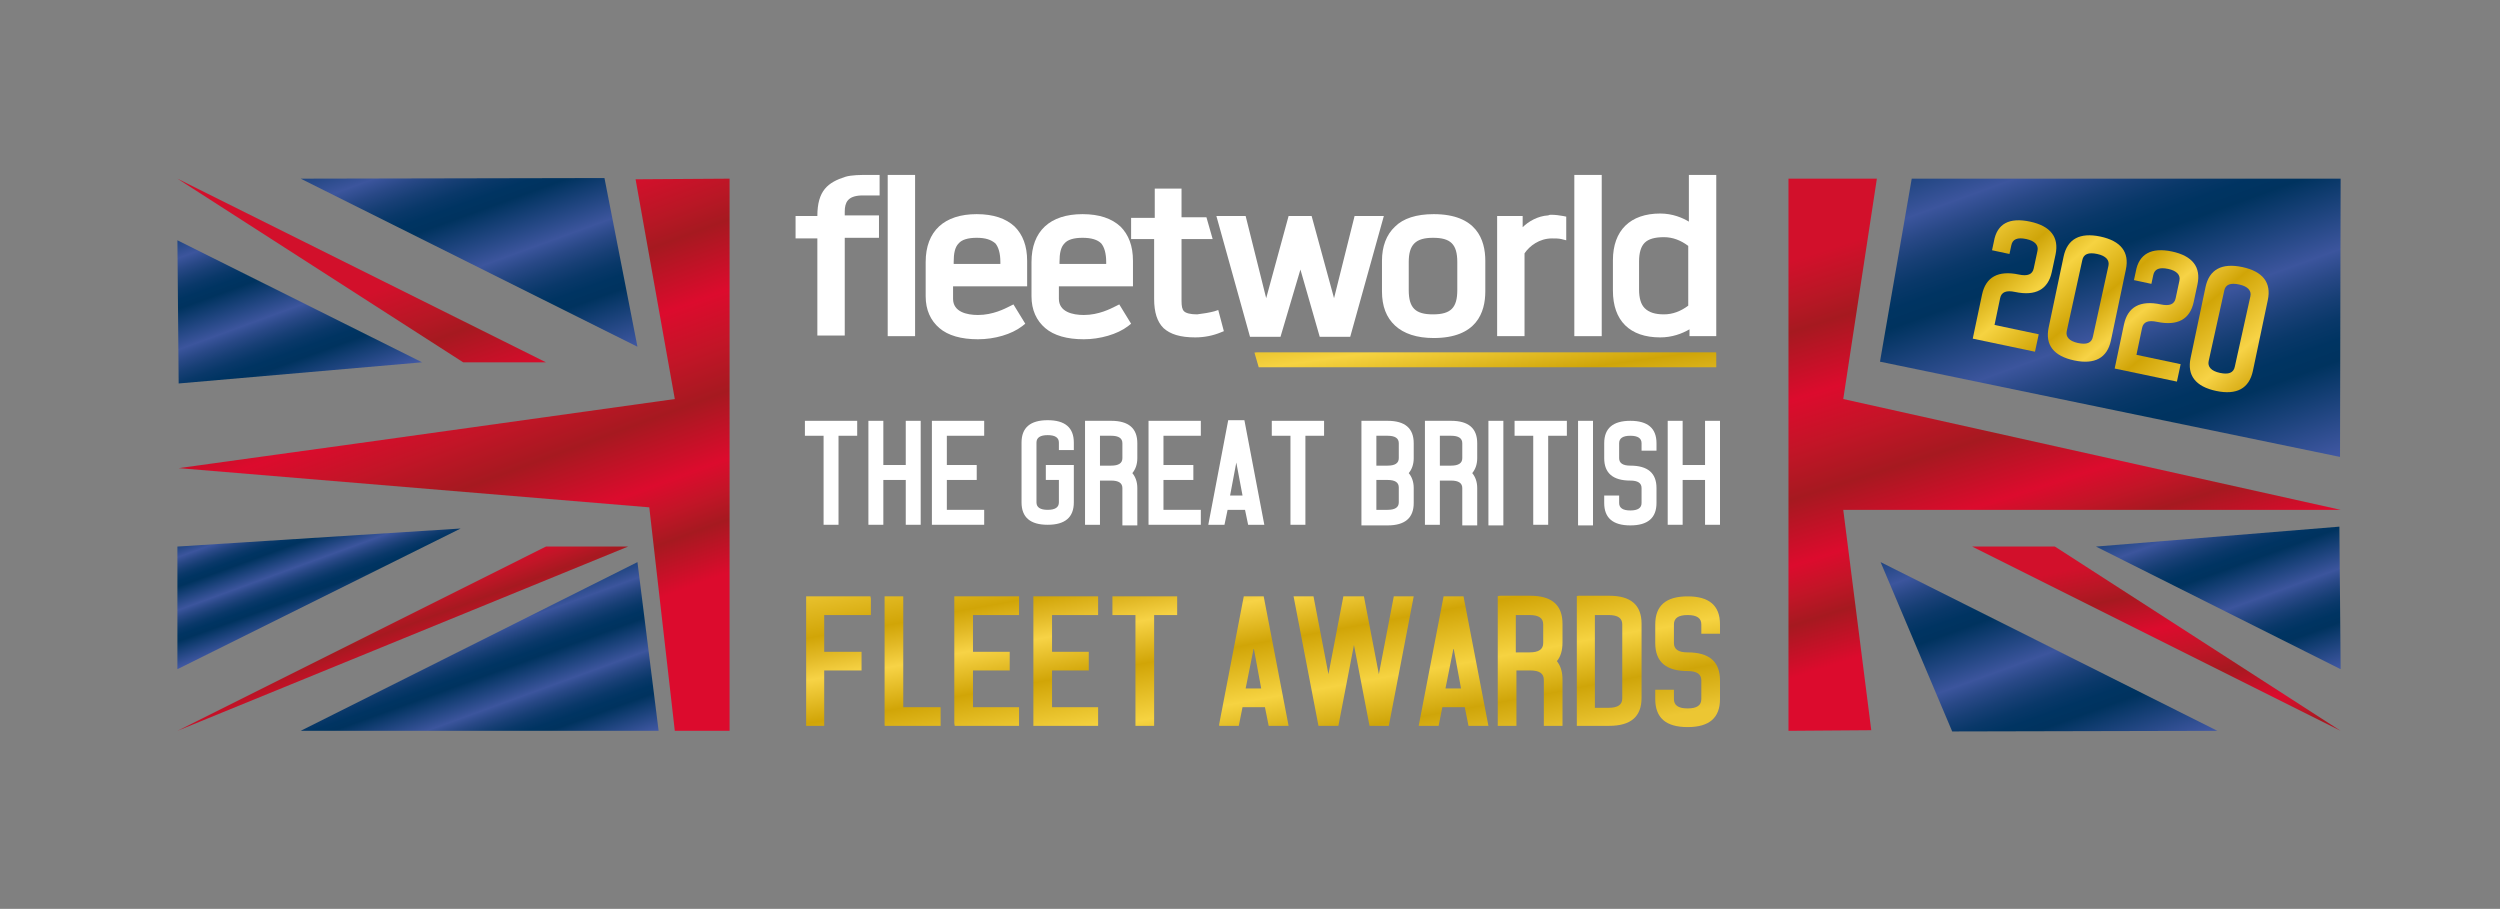<?xml version="1.0" encoding="utf-8"?>
<!-- Generator: Adobe Illustrator 23.0.3, SVG Export Plug-In . SVG Version: 6.00 Build 0)  -->
<svg version="1.1" id="Layer_1" xmlns="http://www.w3.org/2000/svg" xmlns:xlink="http://www.w3.org/1999/xlink" x="0px" y="0px"
	 viewBox="0 0 401.6 146" style="enable-background:new 0 0 401.6 146;" xml:space="preserve">
<rect x="0" y="0" width="401.6" height="146" fill="#808080" stroke="none"/>
<style type="text/css">
	.st0{clip-path:url(#SVGID_2_);fill:url(#SVGID_3_);}
	.st1{clip-path:url(#SVGID_5_);fill:url(#SVGID_6_);}
	.st2{clip-path:url(#SVGID_8_);fill:url(#SVGID_9_);}
	.st3{clip-path:url(#SVGID_11_);fill:url(#SVGID_12_);}
	.st4{clip-path:url(#SVGID_14_);fill:url(#SVGID_15_);}
	.st5{clip-path:url(#SVGID_17_);fill:url(#SVGID_18_);}
	.st6{clip-path:url(#SVGID_20_);fill:url(#SVGID_21_);}
	.st7{clip-path:url(#SVGID_23_);fill:url(#SVGID_24_);}
	.st8{clip-path:url(#SVGID_26_);fill:url(#SVGID_27_);}
	.st9{clip-path:url(#SVGID_29_);fill:url(#SVGID_30_);}
	.st10{clip-path:url(#SVGID_32_);fill:url(#SVGID_33_);}
	.st11{clip-path:url(#SVGID_35_);fill:url(#SVGID_36_);}
	.st12{fill:#FFFFFF;}
	.st13{fill-rule:evenodd;clip-rule:evenodd;fill:#FFFFFF;}
	.st14{clip-path:url(#SVGID_38_);fill:url(#SVGID_39_);}
	.st15{clip-path:url(#SVGID_41_);fill:url(#SVGID_42_);}
	.st16{clip-path:url(#SVGID_44_);fill:url(#SVGID_45_);}
	.st17{clip-path:url(#SVGID_47_);fill:url(#SVGID_48_);}
	.st18{clip-path:url(#SVGID_50_);fill:url(#SVGID_51_);}
	.st19{clip-path:url(#SVGID_53_);fill:url(#SVGID_54_);}
	.st20{clip-path:url(#SVGID_56_);fill:url(#SVGID_57_);}
	.st21{clip-path:url(#SVGID_59_);fill:url(#SVGID_60_);}
	.st22{clip-path:url(#SVGID_62_);fill:url(#SVGID_63_);}
	.st23{clip-path:url(#SVGID_65_);fill:url(#SVGID_66_);}
	.st24{clip-path:url(#SVGID_68_);fill:url(#SVGID_69_);}
	.st25{clip-path:url(#SVGID_71_);fill:url(#SVGID_72_);}
	.st26{fill:url(#SVGID_73_);}
	.st27{fill:url(#SVGID_74_);}
	.st28{fill:url(#SVGID_75_);}
	.st29{fill:url(#SVGID_76_);}
</style>
<g>
	<g>
		<defs>
			<polygon id="SVGID_1_" points="102.1,28.8 108.4,64.1 57.6,71.2 28.7,75.2 104.3,81.5 108.4,117.4 117.2,117.4 117.2,28.7 			"/>
		</defs>
		<clipPath id="SVGID_2_">
			<use xlink:href="#SVGID_1_"  style="overflow:visible;"/>
		</clipPath>
		
			<linearGradient id="SVGID_3_" gradientUnits="userSpaceOnUse" x1="-40.008" y1="296.037" x2="-39.008" y2="296.037" gradientTransform="matrix(-22.077 -60.078 -60.078 22.077 16986.326 -8835.29)">
			<stop  offset="0" style="stop-color:#DC0B2D"/>
			<stop  offset="0.125" style="stop-color:#A61920"/>
			<stop  offset="0.195" style="stop-color:#C21527"/>
			<stop  offset="0.269" style="stop-color:#DC0B2D"/>
			<stop  offset="0.427" style="stop-color:#A61920"/>
			<stop  offset="0.543" style="stop-color:#C21527"/>
			<stop  offset="0.666" style="stop-color:#DC0B2D"/>
			<stop  offset="0.829" style="stop-color:#A61920"/>
			<stop  offset="0.895" style="stop-color:#B81725"/>
			<stop  offset="1" style="stop-color:#D2102B"/>
		</linearGradient>
		<polygon class="st0" points="39.3,146 0,39.2 106.7,0 146,106.8 		"/>
	</g>
	<g>
		<defs>
			<polygon id="SVGID_4_" points="87.7,87.8 28.5,117.4 100.9,87.8 			"/>
		</defs>
		<clipPath id="SVGID_5_">
			<use xlink:href="#SVGID_4_"  style="overflow:visible;"/>
		</clipPath>
		
			<linearGradient id="SVGID_6_" gradientUnits="userSpaceOnUse" x1="-40.003" y1="295.923" x2="-39.003" y2="295.923" gradientTransform="matrix(-13.309 -36.217 -36.217 13.309 10250.838 -5281.77)">
			<stop  offset="0" style="stop-color:#DC0B2D"/>
			<stop  offset="0.125" style="stop-color:#A61920"/>
			<stop  offset="0.195" style="stop-color:#C21527"/>
			<stop  offset="0.269" style="stop-color:#DC0B2D"/>
			<stop  offset="0.427" style="stop-color:#A61920"/>
			<stop  offset="0.543" style="stop-color:#C21527"/>
			<stop  offset="0.666" style="stop-color:#DC0B2D"/>
			<stop  offset="0.829" style="stop-color:#A61920"/>
			<stop  offset="0.895" style="stop-color:#B81725"/>
			<stop  offset="1" style="stop-color:#D2102B"/>
		</linearGradient>
		<polygon class="st1" points="37.1,140.8 18.9,91.3 92.3,64.4 110.5,113.9 		"/>
	</g>
	<g>
		<defs>
			<polygon id="SVGID_7_" points="74.4,58.2 87.7,58.2 28.5,28.7 			"/>
		</defs>
		<clipPath id="SVGID_8_">
			<use xlink:href="#SVGID_7_"  style="overflow:visible;"/>
		</clipPath>
		
			<linearGradient id="SVGID_9_" gradientUnits="userSpaceOnUse" x1="-40.011" y1="295.929" x2="-39.011" y2="295.929" gradientTransform="matrix(-21.559 -58.668 -58.668 21.559 16579.975 -8621.535)">
			<stop  offset="0" style="stop-color:#DC0B2D"/>
			<stop  offset="0.125" style="stop-color:#A61920"/>
			<stop  offset="0.195" style="stop-color:#C21527"/>
			<stop  offset="0.269" style="stop-color:#DC0B2D"/>
			<stop  offset="0.427" style="stop-color:#A61920"/>
			<stop  offset="0.543" style="stop-color:#C21527"/>
			<stop  offset="0.666" style="stop-color:#DC0B2D"/>
			<stop  offset="0.829" style="stop-color:#A61920"/>
			<stop  offset="0.895" style="stop-color:#B81725"/>
			<stop  offset="1" style="stop-color:#D2102B"/>
		</linearGradient>
		<polygon class="st2" points="35.5,77.4 18.9,32.2 80.6,9.5 97.2,54.7 		"/>
	</g>
	<g>
		<defs>
			<polygon id="SVGID_10_" points="48.3,117.4 105.8,117.4 102.4,90.3 			"/>
		</defs>
		<clipPath id="SVGID_11_">
			<use xlink:href="#SVGID_10_"  style="overflow:visible;"/>
		</clipPath>
		
			<linearGradient id="SVGID_12_" gradientUnits="userSpaceOnUse" x1="-39.997" y1="295.978" x2="-38.997" y2="295.978" gradientTransform="matrix(12.428 34.145 34.145 -12.428 -9536.518 5135.081)">
			<stop  offset="0" style="stop-color:#3C559D"/>
			<stop  offset="2.963193e-03" style="stop-color:#3A549B"/>
			<stop  offset="4.143807e-02" style="stop-color:#284886"/>
			<stop  offset="7.978119e-02" style="stop-color:#173F75"/>
			<stop  offset="0.117" style="stop-color:#093869"/>
			<stop  offset="0.154" style="stop-color:#003462"/>
			<stop  offset="0.189" style="stop-color:#00335F"/>
			<stop  offset="0.33" style="stop-color:#3C559D"/>
			<stop  offset="0.333" style="stop-color:#3A549B"/>
			<stop  offset="0.369" style="stop-color:#284886"/>
			<stop  offset="0.405" style="stop-color:#173F75"/>
			<stop  offset="0.44" style="stop-color:#093869"/>
			<stop  offset="0.474" style="stop-color:#003462"/>
			<stop  offset="0.506" style="stop-color:#00335F"/>
			<stop  offset="0.647" style="stop-color:#3C559D"/>
			<stop  offset="0.65" style="stop-color:#3A549B"/>
			<stop  offset="0.688" style="stop-color:#284886"/>
			<stop  offset="0.726" style="stop-color:#173F75"/>
			<stop  offset="0.762" style="stop-color:#093869"/>
			<stop  offset="0.798" style="stop-color:#003462"/>
			<stop  offset="0.833" style="stop-color:#00335F"/>
			<stop  offset="1" style="stop-color:#4359A5"/>
		</linearGradient>
		<polygon class="st3" points="99.1,71.8 114.5,114.2 55.1,135.9 39.6,93.5 		"/>
	</g>
	<g>
		<defs>
			<polygon id="SVGID_13_" points="48.3,28.7 102.4,55.7 97.1,28.6 			"/>
		</defs>
		<clipPath id="SVGID_14_">
			<use xlink:href="#SVGID_13_"  style="overflow:visible;"/>
		</clipPath>
		
			<linearGradient id="SVGID_15_" gradientUnits="userSpaceOnUse" x1="-40.002" y1="295.906" x2="-39.001" y2="295.906" gradientTransform="matrix(20.515 56.365 56.365 -20.515 -15795.555 8331.975)">
			<stop  offset="0" style="stop-color:#3C559D"/>
			<stop  offset="2.963193e-03" style="stop-color:#3A549B"/>
			<stop  offset="4.143807e-02" style="stop-color:#284886"/>
			<stop  offset="7.978119e-02" style="stop-color:#173F75"/>
			<stop  offset="0.117" style="stop-color:#093869"/>
			<stop  offset="0.154" style="stop-color:#003462"/>
			<stop  offset="0.189" style="stop-color:#00335F"/>
			<stop  offset="0.33" style="stop-color:#3C559D"/>
			<stop  offset="0.333" style="stop-color:#3A549B"/>
			<stop  offset="0.369" style="stop-color:#284886"/>
			<stop  offset="0.405" style="stop-color:#173F75"/>
			<stop  offset="0.44" style="stop-color:#093869"/>
			<stop  offset="0.474" style="stop-color:#003462"/>
			<stop  offset="0.506" style="stop-color:#00335F"/>
			<stop  offset="0.647" style="stop-color:#3C559D"/>
			<stop  offset="0.65" style="stop-color:#3A549B"/>
			<stop  offset="0.688" style="stop-color:#284886"/>
			<stop  offset="0.726" style="stop-color:#173F75"/>
			<stop  offset="0.762" style="stop-color:#093869"/>
			<stop  offset="0.798" style="stop-color:#003462"/>
			<stop  offset="0.833" style="stop-color:#00335F"/>
			<stop  offset="1" style="stop-color:#4359A5"/>
		</linearGradient>
		<polygon class="st4" points="96.1,11.2 111.1,52.5 54.7,73.1 39.6,31.8 		"/>
	</g>
	<g>
		<defs>
			<polygon id="SVGID_16_" points="28.7,61.6 67.8,58.2 28.5,38.6 			"/>
		</defs>
		<clipPath id="SVGID_17_">
			<use xlink:href="#SVGID_16_"  style="overflow:visible;"/>
		</clipPath>
		
			<linearGradient id="SVGID_18_" gradientUnits="userSpaceOnUse" x1="-40.014" y1="296.013" x2="-39.014" y2="296.013" gradientTransform="matrix(14.908 40.958 40.958 -14.908 -11489.372 6074.522)">
			<stop  offset="0" style="stop-color:#3C559D"/>
			<stop  offset="2.963193e-03" style="stop-color:#3A549B"/>
			<stop  offset="4.143807e-02" style="stop-color:#284886"/>
			<stop  offset="7.978119e-02" style="stop-color:#173F75"/>
			<stop  offset="0.117" style="stop-color:#093869"/>
			<stop  offset="0.154" style="stop-color:#003462"/>
			<stop  offset="0.189" style="stop-color:#00335F"/>
			<stop  offset="0.33" style="stop-color:#3C559D"/>
			<stop  offset="0.333" style="stop-color:#3A549B"/>
			<stop  offset="0.369" style="stop-color:#284886"/>
			<stop  offset="0.405" style="stop-color:#173F75"/>
			<stop  offset="0.44" style="stop-color:#093869"/>
			<stop  offset="0.474" style="stop-color:#003462"/>
			<stop  offset="0.506" style="stop-color:#00335F"/>
			<stop  offset="0.647" style="stop-color:#3C559D"/>
			<stop  offset="0.65" style="stop-color:#3A549B"/>
			<stop  offset="0.688" style="stop-color:#284886"/>
			<stop  offset="0.726" style="stop-color:#173F75"/>
			<stop  offset="0.762" style="stop-color:#093869"/>
			<stop  offset="0.798" style="stop-color:#003462"/>
			<stop  offset="0.833" style="stop-color:#00335F"/>
			<stop  offset="1" style="stop-color:#4359A5"/>
		</linearGradient>
		<polygon class="st5" points="63.2,25.9 75.2,58.9 33.1,74.2 21.1,41.3 		"/>
	</g>
	<g>
		<defs>
			<polygon id="SVGID_19_" points="28.5,87.8 28.5,107.5 74,84.9 			"/>
		</defs>
		<clipPath id="SVGID_20_">
			<use xlink:href="#SVGID_19_"  style="overflow:visible;"/>
		</clipPath>
		
			<linearGradient id="SVGID_21_" gradientUnits="userSpaceOnUse" x1="-39.995" y1="295.92" x2="-38.995" y2="295.92" gradientTransform="matrix(8.627 23.702 23.702 -8.627 -6625.241 3576.073)">
			<stop  offset="0" style="stop-color:#3C559D"/>
			<stop  offset="2.963193e-03" style="stop-color:#3A549B"/>
			<stop  offset="4.143807e-02" style="stop-color:#284886"/>
			<stop  offset="7.978119e-02" style="stop-color:#173F75"/>
			<stop  offset="0.117" style="stop-color:#093869"/>
			<stop  offset="0.154" style="stop-color:#003462"/>
			<stop  offset="0.189" style="stop-color:#00335F"/>
			<stop  offset="0.33" style="stop-color:#3C559D"/>
			<stop  offset="0.333" style="stop-color:#3A549B"/>
			<stop  offset="0.369" style="stop-color:#284886"/>
			<stop  offset="0.405" style="stop-color:#173F75"/>
			<stop  offset="0.44" style="stop-color:#093869"/>
			<stop  offset="0.474" style="stop-color:#003462"/>
			<stop  offset="0.506" style="stop-color:#00335F"/>
			<stop  offset="0.647" style="stop-color:#3C559D"/>
			<stop  offset="0.65" style="stop-color:#3A549B"/>
			<stop  offset="0.688" style="stop-color:#284886"/>
			<stop  offset="0.726" style="stop-color:#173F75"/>
			<stop  offset="0.762" style="stop-color:#093869"/>
			<stop  offset="0.798" style="stop-color:#003462"/>
			<stop  offset="0.833" style="stop-color:#00335F"/>
			<stop  offset="1" style="stop-color:#4359A5"/>
		</linearGradient>
		<polygon class="st6" points="68.7,70.2 81.3,104.8 33.8,122.1 21.3,87.5 		"/>
	</g>
</g>
<g>
	<defs>
		<polygon id="SVGID_22_" points="287.3,117.4 300.6,117.3 296.1,81.9 376,81.9 296.1,64.1 301.5,28.7 287.3,28.7 		"/>
	</defs>
	<clipPath id="SVGID_23_">
		<use xlink:href="#SVGID_22_"  style="overflow:visible;"/>
	</clipPath>
	
		<linearGradient id="SVGID_24_" gradientUnits="userSpaceOnUse" x1="-40.012" y1="295.805" x2="-39.012" y2="295.805" gradientTransform="matrix(-19.357 -60.94 -60.94 19.357 17589.791 -8071.222)">
		<stop  offset="0" style="stop-color:#DC0B2D"/>
		<stop  offset="0.125" style="stop-color:#A61920"/>
		<stop  offset="0.195" style="stop-color:#C21527"/>
		<stop  offset="0.269" style="stop-color:#DC0B2D"/>
		<stop  offset="0.427" style="stop-color:#A61920"/>
		<stop  offset="0.543" style="stop-color:#C21527"/>
		<stop  offset="0.666" style="stop-color:#DC0B2D"/>
		<stop  offset="0.829" style="stop-color:#A61920"/>
		<stop  offset="0.895" style="stop-color:#B81725"/>
		<stop  offset="1" style="stop-color:#D2102B"/>
	</linearGradient>
	<polygon class="st7" points="295.4,143 261.7,36.8 367.9,3.1 401.6,109.2 	"/>
</g>
<g>
	<defs>
		<polygon id="SVGID_25_" points="316.8,87.8 376,117.4 330.1,87.8 		"/>
	</defs>
	<clipPath id="SVGID_26_">
		<use xlink:href="#SVGID_25_"  style="overflow:visible;"/>
	</clipPath>
	
		<linearGradient id="SVGID_27_" gradientUnits="userSpaceOnUse" x1="-39.998" y1="295.927" x2="-38.998" y2="295.927" gradientTransform="matrix(-7.715 -36.002 -36.002 7.715 10696.468 -3597.892)">
		<stop  offset="0" style="stop-color:#DC0B2D"/>
		<stop  offset="0.125" style="stop-color:#A61920"/>
		<stop  offset="0.195" style="stop-color:#C21527"/>
		<stop  offset="0.269" style="stop-color:#DC0B2D"/>
		<stop  offset="0.427" style="stop-color:#A61920"/>
		<stop  offset="0.543" style="stop-color:#C21527"/>
		<stop  offset="0.666" style="stop-color:#DC0B2D"/>
		<stop  offset="0.829" style="stop-color:#A61920"/>
		<stop  offset="0.895" style="stop-color:#B81725"/>
		<stop  offset="1" style="stop-color:#D2102B"/>
	</linearGradient>
	<polygon class="st8" points="319.4,129.5 310.8,89.1 373.4,75.7 382.1,116.1 	"/>
</g>
<g>
	<defs>
		<polygon id="SVGID_28_" points="307.1,28.7 302,58.1 375.9,73.4 376,28.7 		"/>
	</defs>
	<clipPath id="SVGID_29_">
		<use xlink:href="#SVGID_28_"  style="overflow:visible;"/>
	</clipPath>
	
		<linearGradient id="SVGID_30_" gradientUnits="userSpaceOnUse" x1="-40.004" y1="295.901" x2="-39.005" y2="295.901" gradientTransform="matrix(30.636 84.171 84.171 -30.636 -23360.568 12431.282)">
		<stop  offset="0" style="stop-color:#3C559D"/>
		<stop  offset="2.963193e-03" style="stop-color:#3A549B"/>
		<stop  offset="4.143807e-02" style="stop-color:#284886"/>
		<stop  offset="7.978119e-02" style="stop-color:#173F75"/>
		<stop  offset="0.117" style="stop-color:#093869"/>
		<stop  offset="0.154" style="stop-color:#003462"/>
		<stop  offset="0.189" style="stop-color:#00335F"/>
		<stop  offset="0.33" style="stop-color:#3C559D"/>
		<stop  offset="0.333" style="stop-color:#3A549B"/>
		<stop  offset="0.369" style="stop-color:#284886"/>
		<stop  offset="0.405" style="stop-color:#173F75"/>
		<stop  offset="0.44" style="stop-color:#093869"/>
		<stop  offset="0.474" style="stop-color:#003462"/>
		<stop  offset="0.506" style="stop-color:#00335F"/>
		<stop  offset="0.647" style="stop-color:#3C559D"/>
		<stop  offset="0.65" style="stop-color:#3A549B"/>
		<stop  offset="0.688" style="stop-color:#284886"/>
		<stop  offset="0.726" style="stop-color:#173F75"/>
		<stop  offset="0.762" style="stop-color:#093869"/>
		<stop  offset="0.798" style="stop-color:#003462"/>
		<stop  offset="0.833" style="stop-color:#00335F"/>
		<stop  offset="1" style="stop-color:#4359A5"/>
	</linearGradient>
	<polygon class="st9" points="367.3,4.9 390.4,68.2 310.7,97.2 287.6,33.9 	"/>
</g>
<g>
	<defs>
		<polygon id="SVGID_31_" points="336.7,87.8 376,107.5 375.8,84.6 		"/>
	</defs>
	<clipPath id="SVGID_32_">
		<use xlink:href="#SVGID_31_"  style="overflow:visible;"/>
	</clipPath>
	
		<linearGradient id="SVGID_33_" gradientUnits="userSpaceOnUse" x1="-39.999" y1="295.861" x2="-38.999" y2="295.861" gradientTransform="matrix(14.907 40.957 40.957 -14.907 -11173.738 6120.298)">
		<stop  offset="0" style="stop-color:#3C559D"/>
		<stop  offset="2.963193e-03" style="stop-color:#3A549B"/>
		<stop  offset="4.143807e-02" style="stop-color:#284886"/>
		<stop  offset="7.978119e-02" style="stop-color:#173F75"/>
		<stop  offset="0.117" style="stop-color:#093869"/>
		<stop  offset="0.154" style="stop-color:#003462"/>
		<stop  offset="0.189" style="stop-color:#00335F"/>
		<stop  offset="0.33" style="stop-color:#3C559D"/>
		<stop  offset="0.333" style="stop-color:#3A549B"/>
		<stop  offset="0.369" style="stop-color:#284886"/>
		<stop  offset="0.405" style="stop-color:#173F75"/>
		<stop  offset="0.44" style="stop-color:#093869"/>
		<stop  offset="0.474" style="stop-color:#003462"/>
		<stop  offset="0.506" style="stop-color:#00335F"/>
		<stop  offset="0.647" style="stop-color:#3C559D"/>
		<stop  offset="0.65" style="stop-color:#3A549B"/>
		<stop  offset="0.688" style="stop-color:#284886"/>
		<stop  offset="0.726" style="stop-color:#173F75"/>
		<stop  offset="0.762" style="stop-color:#093869"/>
		<stop  offset="0.798" style="stop-color:#003462"/>
		<stop  offset="0.833" style="stop-color:#00335F"/>
		<stop  offset="1" style="stop-color:#4359A5"/>
	</linearGradient>
	<polygon class="st10" points="371.4,72 383.3,104.8 341.3,120.1 329.3,87.3 	"/>
</g>
<g>
	<defs>
		<polygon id="SVGID_34_" points="313.6,117.5 356.2,117.4 302.1,90.3 		"/>
	</defs>
	<clipPath id="SVGID_35_">
		<use xlink:href="#SVGID_34_"  style="overflow:visible;"/>
	</clipPath>
	
		<linearGradient id="SVGID_36_" gradientUnits="userSpaceOnUse" x1="-40.005" y1="295.931" x2="-39.006" y2="295.931" gradientTransform="matrix(20.515 56.363 56.363 -20.515 -15542.657 8394.178)">
		<stop  offset="0" style="stop-color:#3C559D"/>
		<stop  offset="2.963193e-03" style="stop-color:#3A549B"/>
		<stop  offset="4.143807e-02" style="stop-color:#284886"/>
		<stop  offset="7.978119e-02" style="stop-color:#173F75"/>
		<stop  offset="0.117" style="stop-color:#093869"/>
		<stop  offset="0.154" style="stop-color:#003462"/>
		<stop  offset="0.189" style="stop-color:#00335F"/>
		<stop  offset="0.33" style="stop-color:#3C559D"/>
		<stop  offset="0.333" style="stop-color:#3A549B"/>
		<stop  offset="0.369" style="stop-color:#284886"/>
		<stop  offset="0.405" style="stop-color:#173F75"/>
		<stop  offset="0.44" style="stop-color:#093869"/>
		<stop  offset="0.474" style="stop-color:#003462"/>
		<stop  offset="0.506" style="stop-color:#00335F"/>
		<stop  offset="0.647" style="stop-color:#3C559D"/>
		<stop  offset="0.65" style="stop-color:#3A549B"/>
		<stop  offset="0.688" style="stop-color:#284886"/>
		<stop  offset="0.726" style="stop-color:#173F75"/>
		<stop  offset="0.762" style="stop-color:#093869"/>
		<stop  offset="0.798" style="stop-color:#003462"/>
		<stop  offset="0.833" style="stop-color:#00335F"/>
		<stop  offset="1" style="stop-color:#4359A5"/>
	</linearGradient>
	<polygon class="st11" points="349.8,72.9 364.9,114.3 308.4,134.8 293.3,93.5 	"/>
</g>
<g>
	<polygon class="st12" points="132.3,70 129.3,70 129.3,67.6 137.7,67.6 137.7,70 134.7,70 134.7,84.3 132.3,84.3 	"/>
	<polygon class="st12" points="141.9,77.1 141.9,84.3 139.5,84.3 139.5,67.6 141.9,67.6 141.9,74.7 145.5,74.7 145.5,67.6 
		147.9,67.6 147.9,84.3 145.5,84.3 145.5,77.1 	"/>
	<polygon class="st12" points="149.7,67.6 158.1,67.6 158.1,70 152.1,70 152.1,74.7 156.9,74.7 156.9,77.1 152.1,77.1 152.1,81.9 
		158.1,81.9 158.1,84.3 149.7,84.3 	"/>
	<path class="st12" d="M172.5,80.7c0,2.4-1.4,3.6-4.2,3.6c-2.8,0-4.2-1.2-4.2-3.6v-9.6c0-2.4,1.4-3.6,4.2-3.6c2.8,0,4.2,1.2,4.2,3.6
		v1.2h-2.4v-1.2c0-0.8-0.6-1.2-1.8-1.2c-1.2,0-1.8,0.4-1.8,1.2v9.6c0,0.8,0.6,1.2,1.8,1.2c1.2,0,1.8-0.4,1.8-1.2v-3.6H168v-2.4h4.5
		V80.7z"/>
	<path class="st12" d="M176.7,77.1v7.2h-2.4V67.6h4.2c2.8,0,4.2,1.2,4.2,3.6v2.4c0,1-0.3,1.8-0.8,2.4c0.5,0.6,0.8,1.4,0.8,2.4v6
		h-2.4v-6c0-0.8-0.6-1.2-1.8-1.2H176.7z M176.7,70v4.8h1.8c1.2,0,1.8-0.4,1.8-1.2v-2.4c0-0.8-0.6-1.2-1.8-1.2H176.7z"/>
	<polygon class="st12" points="184.5,67.6 192.9,67.6 192.9,70 186.9,70 186.9,74.7 191.7,74.7 191.7,77.1 186.9,77.1 186.9,81.9 
		192.9,81.9 192.9,84.3 184.5,84.3 	"/>
	<path class="st12" d="M197.2,81.9l-0.5,2.4h-2.6l3.2-16.8h2.6l3.2,16.8h-2.6l-0.5-2.4H197.2z M198.6,74.3l-1,5.3h2L198.6,74.3z"/>
	<polygon class="st12" points="207.3,70 204.3,70 204.3,67.6 212.7,67.6 212.7,70 209.7,70 209.7,84.3 207.3,84.3 	"/>
	<path class="st12" d="M218.7,84.3V67.6h4.2c2.8,0,4.2,1.2,4.2,3.6v2.4c0,1-0.3,1.8-0.8,2.4c0.5,0.6,0.8,1.4,0.8,2.4v2.4
		c0,2.4-1.4,3.6-4.2,3.6H218.7z M221.1,70v4.8h1.8c1.2,0,1.8-0.4,1.8-1.2v-2.4c0-0.8-0.6-1.2-1.8-1.2H221.1z M221.1,77.1v4.8h1.8
		c1.2,0,1.8-0.4,1.8-1.2v-2.4c0-0.8-0.6-1.2-1.8-1.2H221.1z"/>
	<path class="st12" d="M231.3,77.1v7.2h-2.4V67.6h4.2c2.8,0,4.2,1.2,4.2,3.6v2.4c0,1-0.3,1.8-0.8,2.4c0.5,0.6,0.8,1.4,0.8,2.4v6
		h-2.4v-6c0-0.8-0.6-1.2-1.8-1.2H231.3z M231.3,70v4.8h1.8c1.2,0,1.8-0.4,1.8-1.2v-2.4c0-0.8-0.6-1.2-1.8-1.2H231.3z"/>
	<rect x="239.1" y="67.6" class="st12" width="2.4" height="16.8"/>
	<polygon class="st12" points="246.3,70 243.3,70 243.3,67.6 251.7,67.6 251.7,70 248.7,70 248.7,84.3 246.3,84.3 	"/>
	<rect x="253.5" y="67.6" class="st12" width="2.4" height="16.8"/>
	<path class="st12" d="M266.1,71.2v1.2h-2.4v-1.2c0-0.8-0.6-1.2-1.8-1.2c-1.2,0-1.8,0.4-1.8,1.2v2.4c0,0.8,0.6,1.2,1.8,1.2
		c2.8,0,4.2,1.2,4.2,3.6v2.4c0,2.4-1.4,3.6-4.2,3.6c-2.8,0-4.2-1.2-4.2-3.6v-1.2h2.4v1.2c0,0.8,0.6,1.2,1.8,1.2
		c1.2,0,1.8-0.4,1.8-1.2v-2.4c0-0.8-0.6-1.2-1.8-1.2c-2.8,0-4.2-1.2-4.2-3.6v-2.4c0-2.4,1.4-3.6,4.2-3.6
		C264.7,67.6,266.1,68.8,266.1,71.2"/>
	<polygon class="st12" points="270.3,77.1 270.3,84.3 267.9,84.3 267.9,67.6 270.3,67.6 270.3,74.7 273.9,74.7 273.9,67.6 
		276.3,67.6 276.3,84.3 273.9,84.3 273.9,77.1 	"/>
	<path class="st13" d="M139.4,28.1l1.3,0l0.6,0v3.3l-0.7,0l-1.2,0h-0.2l-0.9,0c-2.1,0.1-2.6,1.1-2.6,2.6v0.6h5.5v3.6h-5.5v15.7h-4.4
		V38.3h-3.5l0-3.6h3.5v0c0-4.1,1.7-5.4,4.5-6.3C136.8,28.1,138.3,28.1,139.4,28.1"/>
	<rect x="142.6" y="28.1" class="st12" width="4.4" height="25.9"/>
	<path class="st13" d="M156.9,34.4c2.7,0,4.7,0.7,6.1,2c1.3,1.3,2,3.1,2,5.5V46h-11.9v2c0,2.1,2.2,2.6,4,2.6c2.4,0,4.3-1,5.1-1.4
		l0.6-0.3l1.9,3.1l-0.5,0.4c-1.7,1.3-4.4,2.1-7.1,2.1c-2.7,0-4.8-0.6-6.2-1.8c-1.4-1.2-2.2-2.9-2.2-5.1v-5.5
		C148.7,37.1,151.7,34.4,156.9,34.4 M156.9,38.2c-1.4,0-2.4,0.3-2.9,0.9c-0.6,0.6-0.8,1.6-0.8,3v0.3h7.5v-0.3c0-1.4-0.3-2.4-0.8-3
		C159.2,38.5,158.3,38.2,156.9,38.2"/>
	<path class="st13" d="M173.9,34.4c2.7,0,4.7,0.7,6.1,2c1.3,1.3,2,3.1,2,5.5V46h-11.9v2c0,2.1,2.2,2.6,4,2.6c2.4,0,4.3-1,5.1-1.4
		l0.6-0.3l1.9,3.1l-0.5,0.4c-1.7,1.3-4.5,2.1-7.1,2.1c-2.7,0-4.8-0.6-6.2-1.8c-1.4-1.2-2.2-2.9-2.2-5.1v-5.5
		C165.7,37.1,168.7,34.4,173.9,34.4 M173.9,38.2c-1.4,0-2.4,0.3-2.9,0.9c-0.6,0.6-0.8,1.6-0.8,3v0.3h7.5v-0.3c0-1.4-0.3-2.4-0.8-3
		C176.3,38.5,175.3,38.2,173.9,38.2"/>
	<path class="st13" d="M195.1,50l0.6-0.2l0.9,3.4l-0.5,0.2c-1.2,0.5-2.6,0.8-4.1,0.8c-2.4,0-4-0.5-5.1-1.5c-1-1-1.5-2.5-1.5-4.7
		v-9.6h-3.7v-3.4l3.8,0l0-4.7l4.3,0l0,4.6l4,0l1,3.5l-5,0v9.9c0,0.9,0.1,1.4,0.4,1.7c0.3,0.3,1,0.5,2.1,0.5
		C193.2,50.4,194.4,50.2,195.1,50"/>
	<polygon class="st13" points="214.3,47.9 210.7,34.7 207,34.7 203.4,47.9 200.1,34.7 195.4,34.7 200.8,54.1 205.7,54.1 208.9,43.3 
		212,54.1 216.9,54.1 222.3,34.7 217.6,34.7 	"/>
	<path class="st13" d="M230.3,34.4c6.9,0,8.3,4.1,8.3,7.5v4.9c0,3.4-1.4,7.5-8.3,7.5c-2.7,0-4.8-0.7-6.2-2c-1.4-1.3-2.1-3.1-2.1-5.5
		v-4.9c0-2.3,0.7-4.2,2.1-5.5C225.4,35.1,227.5,34.4,230.3,34.4 M226.3,42.1v4.5c0,2.9,1.1,3.9,3.9,3.9c2.9,0,3.9-1.1,3.9-3.9v-4.5
		c0-2.9-1.1-3.9-3.9-3.9C227.4,38.2,226.3,39.3,226.3,42.1"/>
	<path class="st13" d="M249.2,34.5c0.6,0,1.4,0.1,1.9,0.2l0.5,0.1l0,3.8l-0.8-0.2c-0.4-0.1-1-0.1-1.5-0.1c-2,0-3.6,1.2-4.4,2.4v13.3
		h-4.4V34.7l4.1,0l0,1.8c0.9-0.9,2.4-1.8,4.1-1.9C248.9,34.5,249,34.5,249.2,34.5"/>
	<rect x="252.9" y="28.1" class="st12" width="4.4" height="25.9"/>
	<path class="st13" d="M271.3,28.1h4.4v25.9l-4.3,0l0-1.1c-1.2,0.7-2.8,1.3-4.7,1.3c-4.9,0-7.6-2.7-7.6-7.5v-4.9
		c0-4.8,2.8-7.5,7.6-7.5c2,0,3.6,0.7,4.6,1.3V28.1z M267.3,50.5c1.4,0,2.7-0.5,3.9-1.4v-9.6c-1.2-0.9-2.5-1.4-3.9-1.4
		c-1.5,0-2.5,0.3-3.1,0.9c-0.6,0.6-0.9,1.6-0.9,3v4.5c0,1.4,0.3,2.4,0.9,3C264.9,50.2,265.9,50.5,267.3,50.5"/>
</g>
<g>
	<defs>
		<polygon id="SVGID_37_" points="201.5,56.6 201.5,56.6 202.2,59 275.7,59 275.7,56.6 		"/>
	</defs>
	<clipPath id="SVGID_38_">
		<use xlink:href="#SVGID_37_"  style="overflow:visible;"/>
	</clipPath>
	
		<linearGradient id="SVGID_39_" gradientUnits="userSpaceOnUse" x1="-39.975" y1="296.078" x2="-38.974" y2="296.078" gradientTransform="matrix(-7.5 -53.75 -53.75 7.5 15854.44 -4301.297)">
		<stop  offset="0" style="stop-color:#ECC633"/>
		<stop  offset="4.224974e-02" style="stop-color:#E1BA25"/>
		<stop  offset="0.125" style="stop-color:#CFA509"/>
		<stop  offset="0.257" style="stop-color:#F6D341"/>
		<stop  offset="0.42" style="stop-color:#D1A507"/>
		<stop  offset="0.544" style="stop-color:#F7D346"/>
		<stop  offset="0.607" style="stop-color:#E2B926"/>
		<stop  offset="0.666" style="stop-color:#D1A507"/>
		<stop  offset="0.863" style="stop-color:#F7D346"/>
		<stop  offset="0.934" style="stop-color:#E2B926"/>
		<stop  offset="1" style="stop-color:#D1A507"/>
	</linearGradient>
	<polygon class="st14" points="202.9,69.2 201.1,56.7 274.3,46.5 276,59 	"/>
</g>
<g>
	<defs>
		<polygon id="SVGID_40_" points="129.5,95.8 129.5,116.6 132.4,116.6 132.4,107.7 138.4,107.7 138.4,104.7 132.4,104.7 132.4,98.8 
			139.9,98.8 139.9,95.8 		"/>
	</defs>
	<clipPath id="SVGID_41_">
		<use xlink:href="#SVGID_40_"  style="overflow:visible;"/>
	</clipPath>
	
		<linearGradient id="SVGID_42_" gradientUnits="userSpaceOnUse" x1="-40.014" y1="295.886" x2="-39.015" y2="295.886" gradientTransform="matrix(-9.666 -54.001 -54.001 9.666 15731.81 -4883.139)">
		<stop  offset="0" style="stop-color:#ECC633"/>
		<stop  offset="4.224974e-02" style="stop-color:#E1BA25"/>
		<stop  offset="0.125" style="stop-color:#CFA509"/>
		<stop  offset="0.257" style="stop-color:#F6D341"/>
		<stop  offset="0.42" style="stop-color:#D1A507"/>
		<stop  offset="0.544" style="stop-color:#F7D346"/>
		<stop  offset="0.607" style="stop-color:#E2B926"/>
		<stop  offset="0.666" style="stop-color:#D1A507"/>
		<stop  offset="0.863" style="stop-color:#F7D346"/>
		<stop  offset="0.934" style="stop-color:#E2B926"/>
		<stop  offset="1" style="stop-color:#D1A507"/>
	</linearGradient>
	<polygon class="st15" points="129.8,118.4 125.9,96.4 139.5,94 143.5,116 	"/>
</g>
<g>
	<defs>
		<polygon id="SVGID_43_" points="142.1,95.8 142.1,116.6 151.1,116.6 151.1,113.6 145.1,113.6 145.1,95.8 		"/>
	</defs>
	<clipPath id="SVGID_44_">
		<use xlink:href="#SVGID_43_"  style="overflow:visible;"/>
	</clipPath>
	
		<linearGradient id="SVGID_45_" gradientUnits="userSpaceOnUse" x1="-40.027" y1="295.863" x2="-39.026" y2="295.863" gradientTransform="matrix(-9.666 -53.999 -53.999 9.666 15741.491 -4885.338)">
		<stop  offset="0" style="stop-color:#ECC633"/>
		<stop  offset="4.224974e-02" style="stop-color:#E1BA25"/>
		<stop  offset="0.125" style="stop-color:#CFA509"/>
		<stop  offset="0.257" style="stop-color:#F6D341"/>
		<stop  offset="0.42" style="stop-color:#D1A507"/>
		<stop  offset="0.544" style="stop-color:#F7D346"/>
		<stop  offset="0.607" style="stop-color:#E2B926"/>
		<stop  offset="0.666" style="stop-color:#D1A507"/>
		<stop  offset="0.863" style="stop-color:#F7D346"/>
		<stop  offset="0.934" style="stop-color:#E2B926"/>
		<stop  offset="1" style="stop-color:#D1A507"/>
	</linearGradient>
	<polygon class="st16" points="142.4,118.1 138.5,96.4 150.8,94.3 154.7,116 	"/>
</g>
<g>
	<defs>
		<polygon id="SVGID_46_" points="153.3,95.8 153.3,116.6 163.7,116.6 163.7,113.6 156.3,113.6 156.3,107.7 162.2,107.7 
			162.2,104.7 156.3,104.7 156.3,98.8 163.7,98.8 163.7,95.8 		"/>
	</defs>
	<clipPath id="SVGID_47_">
		<use xlink:href="#SVGID_46_"  style="overflow:visible;"/>
	</clipPath>
	
		<linearGradient id="SVGID_48_" gradientUnits="userSpaceOnUse" x1="-40.003" y1="295.888" x2="-39.004" y2="295.888" gradientTransform="matrix(-9.666 -54.002 -54.002 9.666 15755.263 -4886.722)">
		<stop  offset="0" style="stop-color:#ECC633"/>
		<stop  offset="4.224974e-02" style="stop-color:#E1BA25"/>
		<stop  offset="0.125" style="stop-color:#CFA509"/>
		<stop  offset="0.257" style="stop-color:#F6D341"/>
		<stop  offset="0.42" style="stop-color:#D1A507"/>
		<stop  offset="0.544" style="stop-color:#F7D346"/>
		<stop  offset="0.607" style="stop-color:#E2B926"/>
		<stop  offset="0.666" style="stop-color:#D1A507"/>
		<stop  offset="0.863" style="stop-color:#F7D346"/>
		<stop  offset="0.934" style="stop-color:#E2B926"/>
		<stop  offset="1" style="stop-color:#D1A507"/>
	</linearGradient>
	<polygon class="st17" points="153.7,118.4 149.7,96.4 163.4,94 167.3,116 	"/>
</g>
<g>
	<defs>
		<polygon id="SVGID_49_" points="166,95.8 166,116.6 176.4,116.6 176.4,113.6 169,113.6 169,107.7 174.9,107.7 174.9,104.7 
			169,104.7 169,98.8 176.4,98.8 176.4,95.8 		"/>
	</defs>
	<clipPath id="SVGID_50_">
		<use xlink:href="#SVGID_49_"  style="overflow:visible;"/>
	</clipPath>
	
		<linearGradient id="SVGID_51_" gradientUnits="userSpaceOnUse" x1="-40.005" y1="295.897" x2="-39.005" y2="295.897" gradientTransform="matrix(-9.666 -54.002 -54.002 9.666 15768.075 -4889.122)">
		<stop  offset="0" style="stop-color:#ECC633"/>
		<stop  offset="4.224974e-02" style="stop-color:#E1BA25"/>
		<stop  offset="0.125" style="stop-color:#CFA509"/>
		<stop  offset="0.257" style="stop-color:#F6D341"/>
		<stop  offset="0.42" style="stop-color:#D1A507"/>
		<stop  offset="0.544" style="stop-color:#F7D346"/>
		<stop  offset="0.607" style="stop-color:#E2B926"/>
		<stop  offset="0.666" style="stop-color:#D1A507"/>
		<stop  offset="0.863" style="stop-color:#F7D346"/>
		<stop  offset="0.934" style="stop-color:#E2B926"/>
		<stop  offset="1" style="stop-color:#D1A507"/>
	</linearGradient>
	<polygon class="st18" points="166.3,118.4 162.4,96.4 176.1,94 180,116 	"/>
</g>
<g>
	<defs>
		<polygon id="SVGID_52_" points="178.7,95.8 178.7,98.8 182.4,98.8 182.4,116.6 185.4,116.6 185.4,98.8 189.1,98.8 189.1,95.8 		
			"/>
	</defs>
	<clipPath id="SVGID_53_">
		<use xlink:href="#SVGID_52_"  style="overflow:visible;"/>
	</clipPath>
	
		<linearGradient id="SVGID_54_" gradientUnits="userSpaceOnUse" x1="-40.017" y1="295.914" x2="-39.017" y2="295.914" gradientTransform="matrix(-9.666 -54.002 -54.002 9.666 15781.138 -4892.07)">
		<stop  offset="0" style="stop-color:#ECC633"/>
		<stop  offset="4.224974e-02" style="stop-color:#E1BA25"/>
		<stop  offset="0.125" style="stop-color:#CFA509"/>
		<stop  offset="0.257" style="stop-color:#F6D341"/>
		<stop  offset="0.42" style="stop-color:#D1A507"/>
		<stop  offset="0.544" style="stop-color:#F7D346"/>
		<stop  offset="0.607" style="stop-color:#E2B926"/>
		<stop  offset="0.666" style="stop-color:#D1A507"/>
		<stop  offset="0.863" style="stop-color:#F7D346"/>
		<stop  offset="0.934" style="stop-color:#E2B926"/>
		<stop  offset="1" style="stop-color:#D1A507"/>
	</linearGradient>
	<polygon class="st19" points="179,118.4 175.1,96.4 188.8,94 192.7,116 	"/>
</g>
<g>
	<defs>
		<path id="SVGID_55_" d="M201.4,104.1l1.2,6.5h-2.5L201.4,104.1z M199.8,95.8l-4,20.8h3.2l0.6-3h3.6l0.6,3h3.2l-4-20.8H199.8z"/>
	</defs>
	<clipPath id="SVGID_56_">
		<use xlink:href="#SVGID_55_"  style="overflow:visible;"/>
	</clipPath>
	
		<linearGradient id="SVGID_57_" gradientUnits="userSpaceOnUse" x1="-40.007" y1="295.868" x2="-39.008" y2="295.868" gradientTransform="matrix(-9.666 -54.001 -54.001 9.666 15795.483 -4894.099)">
		<stop  offset="0" style="stop-color:#ECC633"/>
		<stop  offset="4.224974e-02" style="stop-color:#E1BA25"/>
		<stop  offset="0.125" style="stop-color:#CFA509"/>
		<stop  offset="0.257" style="stop-color:#F6D341"/>
		<stop  offset="0.42" style="stop-color:#D1A507"/>
		<stop  offset="0.544" style="stop-color:#F7D346"/>
		<stop  offset="0.607" style="stop-color:#E2B926"/>
		<stop  offset="0.666" style="stop-color:#D1A507"/>
		<stop  offset="0.863" style="stop-color:#F7D346"/>
		<stop  offset="0.934" style="stop-color:#E2B926"/>
		<stop  offset="1" style="stop-color:#D1A507"/>
	</linearGradient>
	<polygon class="st20" points="196.2,118.5 192.3,96.4 206.7,93.9 210.6,116 	"/>
</g>
<g>
	<defs>
		<polygon id="SVGID_58_" points="223.9,95.8 221.5,108.3 219.1,95.8 215.8,95.8 213.4,108.3 211,95.8 207.8,95.8 211.8,116.6 
			215,116.6 217.5,103.6 220,116.6 223.1,116.6 227.1,95.8 		"/>
	</defs>
	<clipPath id="SVGID_59_">
		<use xlink:href="#SVGID_58_"  style="overflow:visible;"/>
	</clipPath>
	
		<linearGradient id="SVGID_60_" gradientUnits="userSpaceOnUse" x1="-40.019" y1="295.917" x2="-39.02" y2="295.917" gradientTransform="matrix(-9.666 -54 -54 9.666 15813.203 -4897.882)">
		<stop  offset="0" style="stop-color:#ECC633"/>
		<stop  offset="4.224974e-02" style="stop-color:#E1BA25"/>
		<stop  offset="0.125" style="stop-color:#CFA509"/>
		<stop  offset="0.257" style="stop-color:#F6D341"/>
		<stop  offset="0.42" style="stop-color:#D1A507"/>
		<stop  offset="0.544" style="stop-color:#F7D346"/>
		<stop  offset="0.607" style="stop-color:#E2B926"/>
		<stop  offset="0.666" style="stop-color:#D1A507"/>
		<stop  offset="0.863" style="stop-color:#F7D346"/>
		<stop  offset="0.934" style="stop-color:#E2B926"/>
		<stop  offset="1" style="stop-color:#D1A507"/>
	</linearGradient>
	<polygon class="st21" points="208.4,120 204.2,96.4 226.5,92.5 230.7,116 	"/>
</g>
<g>
	<defs>
		<path id="SVGID_61_" d="M233.5,104.1l1.2,6.5h-2.5L233.5,104.1z M231.9,95.8l-4,20.8h3.2l0.6-3h3.6l0.6,3h3.2l-4-20.8H231.9z"/>
	</defs>
	<clipPath id="SVGID_62_">
		<use xlink:href="#SVGID_61_"  style="overflow:visible;"/>
	</clipPath>
	
		<linearGradient id="SVGID_63_" gradientUnits="userSpaceOnUse" x1="-40.013" y1="295.856" x2="-39.012" y2="295.856" gradientTransform="matrix(-9.666 -53.999 -53.999 9.666 15825.111 -4899.685)">
		<stop  offset="0" style="stop-color:#ECC633"/>
		<stop  offset="4.224974e-02" style="stop-color:#E1BA25"/>
		<stop  offset="0.125" style="stop-color:#CFA509"/>
		<stop  offset="0.257" style="stop-color:#F6D341"/>
		<stop  offset="0.42" style="stop-color:#D1A507"/>
		<stop  offset="0.544" style="stop-color:#F7D346"/>
		<stop  offset="0.607" style="stop-color:#E2B926"/>
		<stop  offset="0.666" style="stop-color:#D1A507"/>
		<stop  offset="0.863" style="stop-color:#F7D346"/>
		<stop  offset="0.934" style="stop-color:#E2B926"/>
		<stop  offset="1" style="stop-color:#D1A507"/>
	</linearGradient>
	<polygon class="st22" points="228.2,118.5 224.3,96.4 238.7,93.9 242.7,116 	"/>
</g>
<g>
	<defs>
		<path id="SVGID_64_" d="M243.5,98.8h2.2c1.5,0,2.2,0.5,2.2,1.5v3c0,1-0.7,1.5-2.2,1.5h-2.2V98.8z M240.6,95.8v20.8h3v-8.9h2.2
			c1.5,0,2.2,0.5,2.2,1.5v7.4h3v-7.4c0-1.3-0.3-2.2-0.9-3c0.6-0.7,0.9-1.7,0.9-3v-3c0-3-1.7-4.5-5.2-4.5H240.6z"/>
	</defs>
	<clipPath id="SVGID_65_">
		<use xlink:href="#SVGID_64_"  style="overflow:visible;"/>
	</clipPath>
	
		<linearGradient id="SVGID_66_" gradientUnits="userSpaceOnUse" x1="-40.015" y1="295.878" x2="-39.014" y2="295.878" gradientTransform="matrix(-9.666 -54 -54 9.666 15838.718 -4902.254)">
		<stop  offset="0" style="stop-color:#ECC633"/>
		<stop  offset="4.224974e-02" style="stop-color:#E1BA25"/>
		<stop  offset="0.125" style="stop-color:#CFA509"/>
		<stop  offset="0.257" style="stop-color:#F6D341"/>
		<stop  offset="0.42" style="stop-color:#D1A507"/>
		<stop  offset="0.544" style="stop-color:#F7D346"/>
		<stop  offset="0.607" style="stop-color:#E2B926"/>
		<stop  offset="0.666" style="stop-color:#D1A507"/>
		<stop  offset="0.863" style="stop-color:#F7D346"/>
		<stop  offset="0.934" style="stop-color:#E2B926"/>
		<stop  offset="1" style="stop-color:#D1A507"/>
	</linearGradient>
	<polygon class="st23" points="240.9,118.4 237,96.4 250.7,94 254.6,116 	"/>
</g>
<g>
	<defs>
		<path id="SVGID_67_" d="M256.2,98.8h2.2c1.5,0,2.2,0.5,2.2,1.5v11.9c0,1-0.7,1.5-2.2,1.5h-2.2V98.8z M253.3,95.8v20.8h5.2
			c3.5,0,5.2-1.5,5.2-4.5v-11.9c0-3-1.7-4.5-5.2-4.5H253.3z"/>
	</defs>
	<clipPath id="SVGID_68_">
		<use xlink:href="#SVGID_67_"  style="overflow:visible;"/>
	</clipPath>
	
		<linearGradient id="SVGID_69_" gradientUnits="userSpaceOnUse" x1="-40.024" y1="295.883" x2="-39.024" y2="295.883" gradientTransform="matrix(-9.666 -54.002 -54.002 9.666 15851.7 -4905.168)">
		<stop  offset="0" style="stop-color:#ECC633"/>
		<stop  offset="4.224974e-02" style="stop-color:#E1BA25"/>
		<stop  offset="0.125" style="stop-color:#CFA509"/>
		<stop  offset="0.257" style="stop-color:#F6D341"/>
		<stop  offset="0.42" style="stop-color:#D1A507"/>
		<stop  offset="0.544" style="stop-color:#F7D346"/>
		<stop  offset="0.607" style="stop-color:#E2B926"/>
		<stop  offset="0.666" style="stop-color:#D1A507"/>
		<stop  offset="0.863" style="stop-color:#F7D346"/>
		<stop  offset="0.934" style="stop-color:#E2B926"/>
		<stop  offset="1" style="stop-color:#D1A507"/>
	</linearGradient>
	<polygon class="st24" points="253.6,118.4 249.6,96.4 263.3,94 267.3,116 	"/>
</g>
<g>
	<defs>
		<path id="SVGID_70_" d="M265.9,100.3v3c0,3,1.7,4.5,5.2,4.5c1.5,0,2.2,0.5,2.2,1.5v3c0,1-0.7,1.5-2.2,1.5c-1.5,0-2.2-0.5-2.2-1.5
			v-1.5h-3v1.5c0,3,1.7,4.5,5.2,4.5s5.2-1.5,5.2-4.5v-3c0-3-1.7-4.5-5.2-4.5c-1.5,0-2.2-0.5-2.2-1.5v-3c0-1,0.7-1.5,2.2-1.5
			c1.5,0,2.2,0.5,2.2,1.5v1.5h3v-1.5c0-3-1.7-4.5-5.2-4.5S265.9,97.3,265.9,100.3"/>
	</defs>
	<clipPath id="SVGID_71_">
		<use xlink:href="#SVGID_70_"  style="overflow:visible;"/>
	</clipPath>
	
		<linearGradient id="SVGID_72_" gradientUnits="userSpaceOnUse" x1="-40.013" y1="295.884" x2="-39.013" y2="295.884" gradientTransform="matrix(-9.666 -53.999 -53.999 9.666 15863.24 -4906.454)">
		<stop  offset="0" style="stop-color:#ECC633"/>
		<stop  offset="4.224974e-02" style="stop-color:#E1BA25"/>
		<stop  offset="0.125" style="stop-color:#CFA509"/>
		<stop  offset="0.257" style="stop-color:#F6D341"/>
		<stop  offset="0.42" style="stop-color:#D1A507"/>
		<stop  offset="0.544" style="stop-color:#F7D346"/>
		<stop  offset="0.607" style="stop-color:#E2B926"/>
		<stop  offset="0.666" style="stop-color:#D1A507"/>
		<stop  offset="0.863" style="stop-color:#F7D346"/>
		<stop  offset="0.934" style="stop-color:#E2B926"/>
		<stop  offset="1" style="stop-color:#D1A507"/>
	</linearGradient>
	<polygon class="st25" points="266.3,118.4 262.3,96.4 276,94 279.9,116 	"/>
</g>
<g>
	<linearGradient id="SVGID_73_" gradientUnits="userSpaceOnUse" x1="317.444" y1="38.893" x2="347.32" y2="75.144">
		<stop  offset="0" style="stop-color:#ECC633"/>
		<stop  offset="4.224974e-02" style="stop-color:#E1BA25"/>
		<stop  offset="0.125" style="stop-color:#CFA509"/>
		<stop  offset="0.257" style="stop-color:#F6D341"/>
		<stop  offset="0.42" style="stop-color:#D1A507"/>
		<stop  offset="0.544" style="stop-color:#F7D346"/>
		<stop  offset="0.607" style="stop-color:#E2B926"/>
		<stop  offset="0.666" style="stop-color:#D1A507"/>
		<stop  offset="0.863" style="stop-color:#F7D346"/>
		<stop  offset="0.934" style="stop-color:#E2B926"/>
		<stop  offset="1" style="stop-color:#D1A507"/>
	</linearGradient>
	<path class="st26" d="M326.1,35.6c3.3,0.7,4.7,2.5,4.1,5.3l-0.6,2.8c-0.6,2.8-2.6,3.9-5.9,3.2c-1.4-0.3-2.2,0-2.4,1l-0.9,4.3
		l7.1,1.5l-0.6,2.8l-10-2.1l1.5-7.1c0.6-2.8,2.6-3.9,5.9-3.2c1.4,0.3,2.2,0,2.4-1l0.6-2.8c0.2-0.9-0.4-1.6-1.8-1.9
		c-1.4-0.3-2.2,0-2.4,1l-0.3,1.4l-2.8-0.6l0.3-1.4C320.8,35.9,322.8,34.9,326.1,35.6z"/>
	<linearGradient id="SVGID_74_" gradientUnits="userSpaceOnUse" x1="323.671" y1="33.761" x2="353.546" y2="70.01">
		<stop  offset="0" style="stop-color:#ECC633"/>
		<stop  offset="4.224974e-02" style="stop-color:#E1BA25"/>
		<stop  offset="0.125" style="stop-color:#CFA509"/>
		<stop  offset="0.257" style="stop-color:#F6D341"/>
		<stop  offset="0.42" style="stop-color:#D1A507"/>
		<stop  offset="0.544" style="stop-color:#F7D346"/>
		<stop  offset="0.607" style="stop-color:#E2B926"/>
		<stop  offset="0.666" style="stop-color:#D1A507"/>
		<stop  offset="0.863" style="stop-color:#F7D346"/>
		<stop  offset="0.934" style="stop-color:#E2B926"/>
		<stop  offset="1" style="stop-color:#D1A507"/>
	</linearGradient>
	<path class="st27" d="M339.1,54.7c-0.6,2.8-2.6,3.9-5.9,3.2c-3.3-0.7-4.7-2.5-4.1-5.3l2.4-11.4c0.6-2.8,2.6-3.9,5.9-3.2
		c3.3,0.7,4.7,2.5,4.1,5.3L339.1,54.7z M338.7,42.7c0.2-0.9-0.4-1.6-1.8-1.9c-1.4-0.3-2.2,0-2.4,1L332,53.2
		c-0.2,0.9,0.4,1.6,1.8,1.9c1.4,0.3,2.2,0,2.4-1L338.7,42.7z"/>
	<linearGradient id="SVGID_75_" gradientUnits="userSpaceOnUse" x1="328.63" y1="29.674" x2="358.506" y2="65.925">
		<stop  offset="0" style="stop-color:#ECC633"/>
		<stop  offset="4.224974e-02" style="stop-color:#E1BA25"/>
		<stop  offset="0.125" style="stop-color:#CFA509"/>
		<stop  offset="0.257" style="stop-color:#F6D341"/>
		<stop  offset="0.42" style="stop-color:#D1A507"/>
		<stop  offset="0.544" style="stop-color:#F7D346"/>
		<stop  offset="0.607" style="stop-color:#E2B926"/>
		<stop  offset="0.666" style="stop-color:#D1A507"/>
		<stop  offset="0.863" style="stop-color:#F7D346"/>
		<stop  offset="0.934" style="stop-color:#E2B926"/>
		<stop  offset="1" style="stop-color:#D1A507"/>
	</linearGradient>
	<path class="st28" d="M348.9,40.4c3.3,0.7,4.7,2.5,4.1,5.3l-0.6,2.8c-0.6,2.8-2.6,3.9-5.9,3.2c-1.4-0.3-2.2,0-2.4,1l-0.9,4.3
		l7.1,1.5l-0.6,2.8l-10-2.1l1.5-7.1c0.6-2.8,2.6-3.9,5.9-3.2c1.4,0.3,2.2,0,2.4-1l0.6-2.8c0.2-0.9-0.4-1.6-1.8-1.9
		c-1.4-0.3-2.2,0-2.4,1l-0.3,1.4l-2.8-0.6l0.3-1.4C343.6,40.8,345.6,39.7,348.9,40.4z"/>
	<linearGradient id="SVGID_76_" gradientUnits="userSpaceOnUse" x1="334.858" y1="24.542" x2="364.733" y2="60.792">
		<stop  offset="0" style="stop-color:#ECC633"/>
		<stop  offset="4.224974e-02" style="stop-color:#E1BA25"/>
		<stop  offset="0.125" style="stop-color:#CFA509"/>
		<stop  offset="0.257" style="stop-color:#F6D341"/>
		<stop  offset="0.42" style="stop-color:#D1A507"/>
		<stop  offset="0.544" style="stop-color:#F7D346"/>
		<stop  offset="0.607" style="stop-color:#E2B926"/>
		<stop  offset="0.666" style="stop-color:#D1A507"/>
		<stop  offset="0.863" style="stop-color:#F7D346"/>
		<stop  offset="0.934" style="stop-color:#E2B926"/>
		<stop  offset="1" style="stop-color:#D1A507"/>
	</linearGradient>
	<path class="st29" d="M361.9,59.6c-0.6,2.8-2.6,3.9-5.9,3.2c-3.3-0.7-4.7-2.5-4.1-5.3l2.4-11.4c0.6-2.8,2.6-3.9,5.9-3.2
		c3.3,0.7,4.7,2.5,4.1,5.3L361.9,59.6z M361.5,47.6c0.2-0.9-0.4-1.6-1.8-1.9c-1.4-0.3-2.2,0-2.4,1L354.8,58
		c-0.2,0.9,0.4,1.6,1.8,1.9c1.4,0.3,2.2,0,2.4-1L361.5,47.6z"/>
</g>
</svg>
